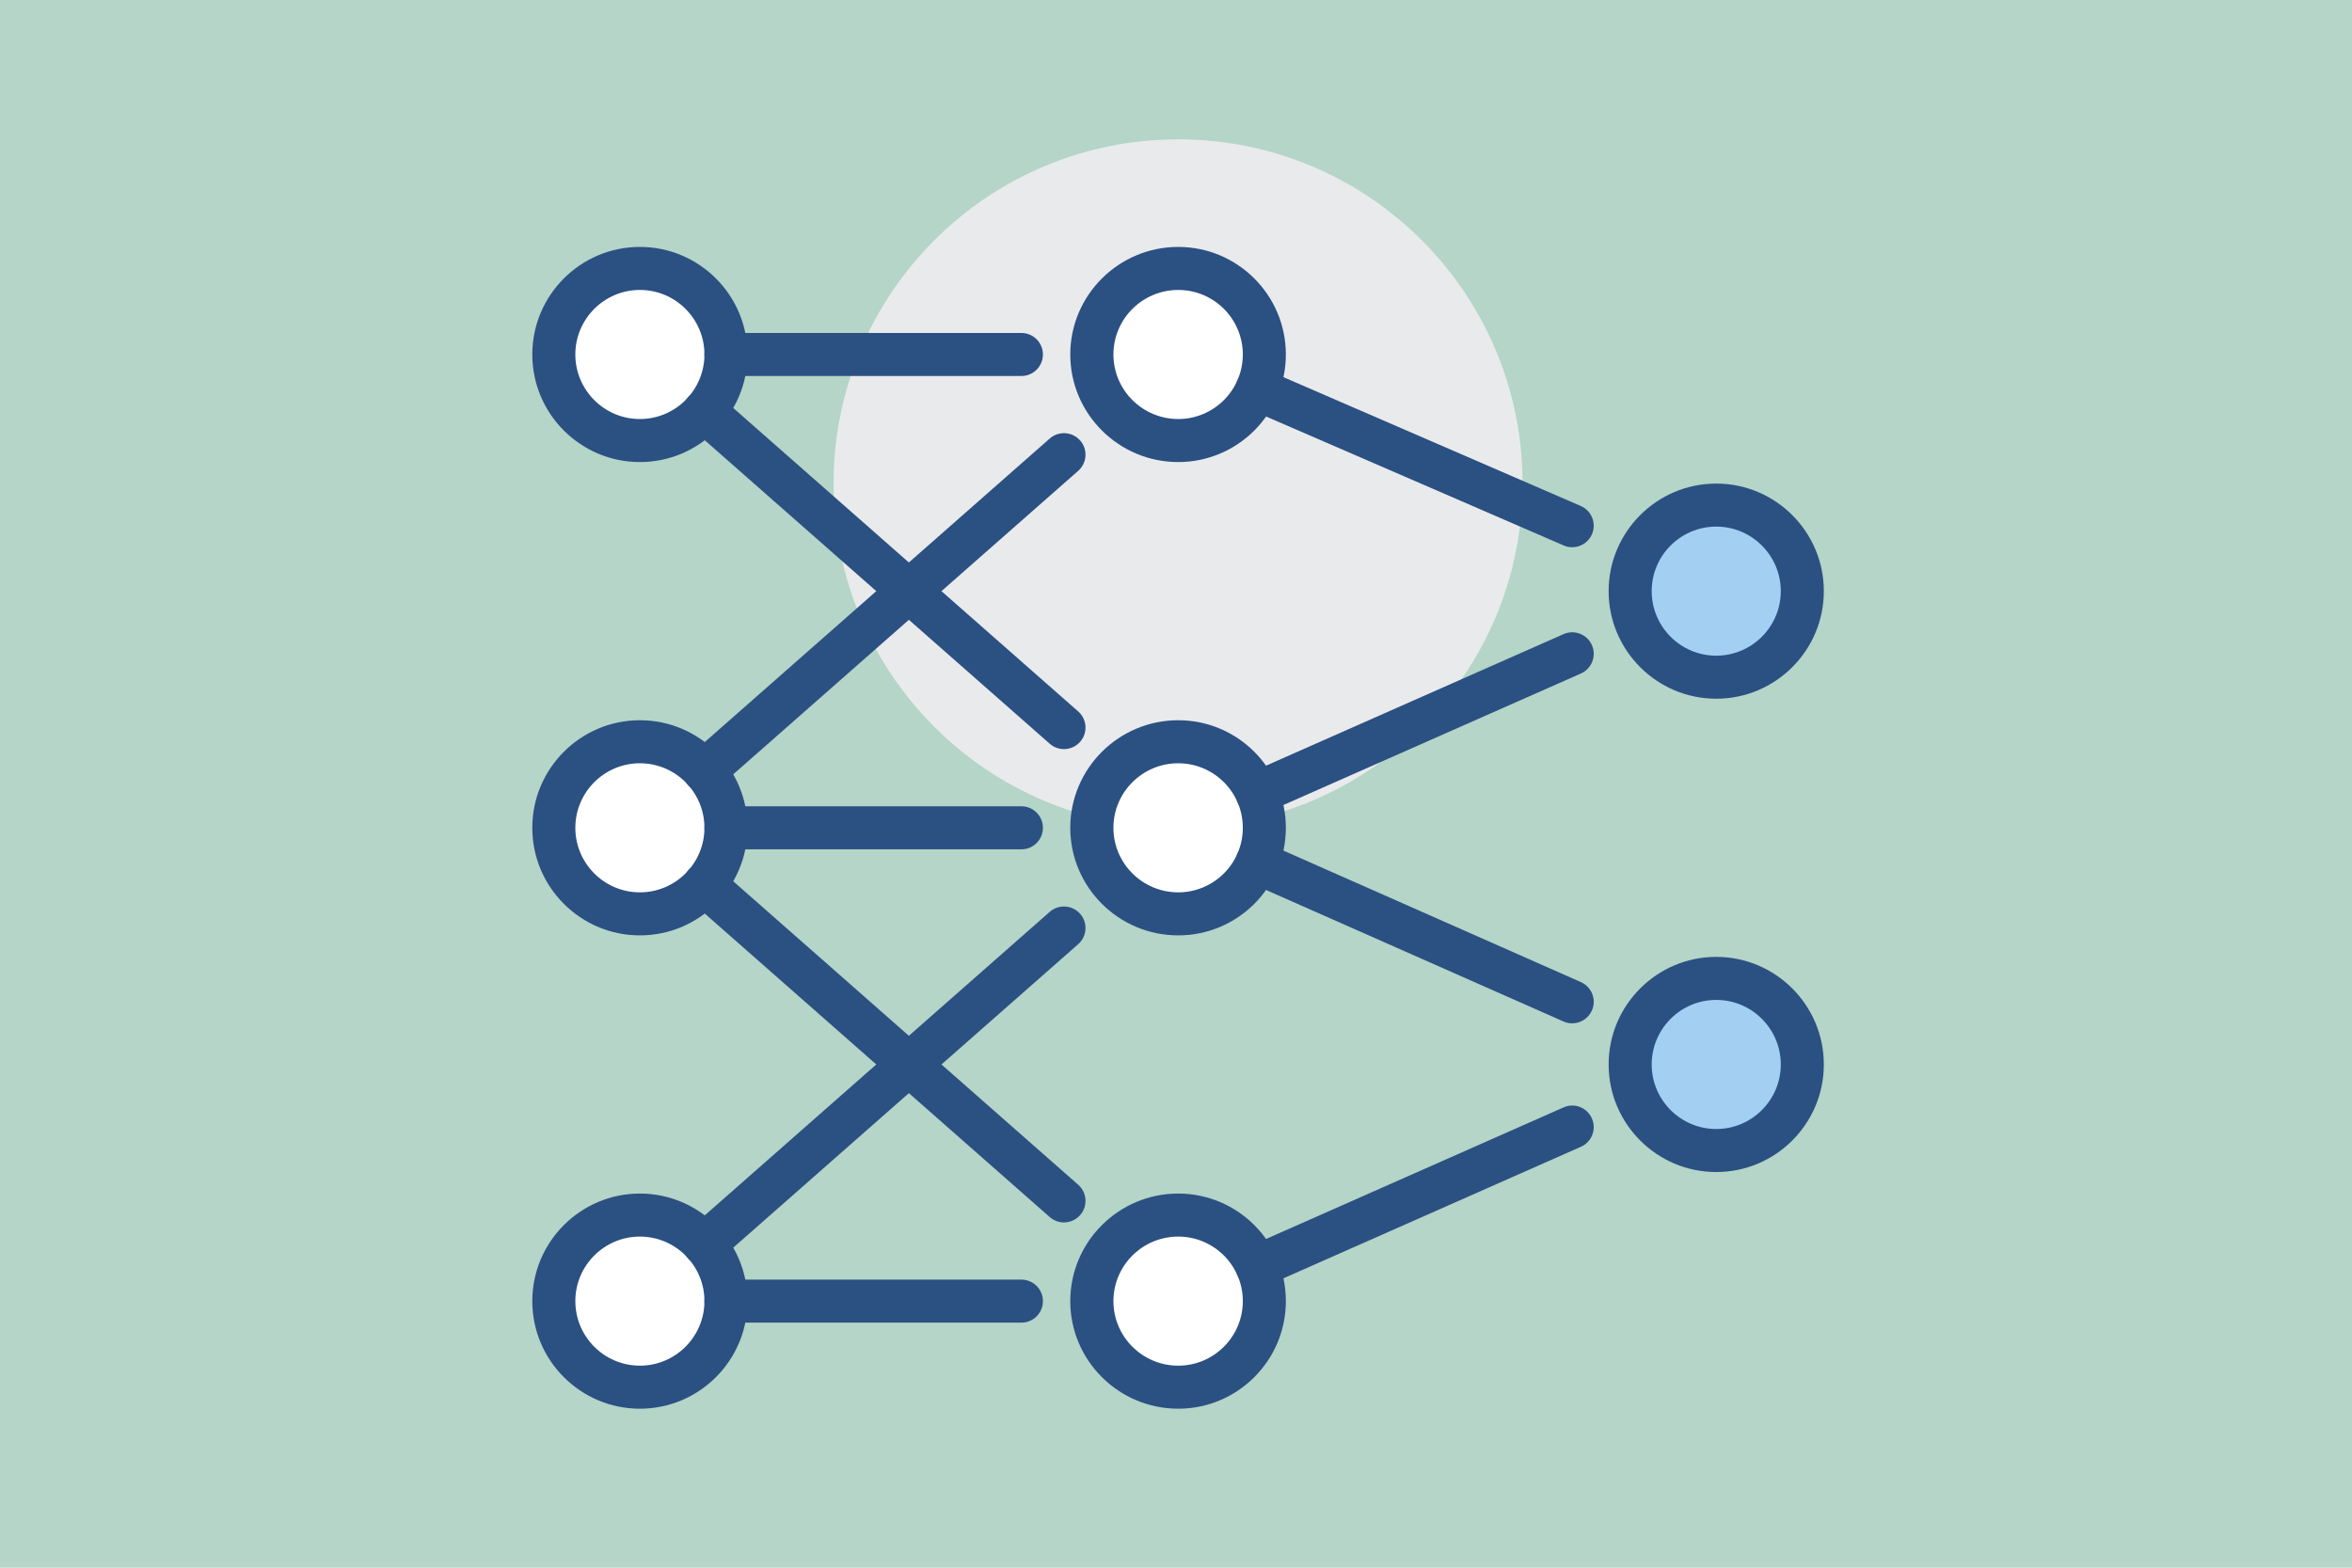 <?xml version="1.0" encoding="utf-8"?>
<!-- Generator: Adobe Illustrator 15.0.2, SVG Export Plug-In . SVG Version: 6.00 Build 0)  -->
<!DOCTYPE svg PUBLIC "-//W3C//DTD SVG 1.1//EN" "http://www.w3.org/Graphics/SVG/1.1/DTD/svg11.dtd">
<svg version="1.1" id="Ebene_1" xmlns="http://www.w3.org/2000/svg" xmlns:xlink="http://www.w3.org/1999/xlink" x="0px" y="0px"
	 width="255.118px" height="170.079px" viewBox="0 0 255.118 170.079" enable-background="new 0 0 255.118 170.079"
	 xml:space="preserve">
<rect fill="#B4D5C7" width="255.118" height="170.087"/>
<g>
	<path fill="#E9EAEC" d="M425.218,75.827c0,33.517-26.89,60.687-60.055,60.687c-33.172,0-60.062-27.17-60.062-60.687
		c0-33.516,26.891-60.687,60.062-60.687C398.328,15.14,425.218,42.311,425.218,75.827z"/>
	<g>
		<path fill="#A3CFF3" d="M435.806,92.165h-4.669v-26.37c0-17.236-8.333-34.604-21.229-44.248l2.794-3.738
			c14.034,10.495,23.104,29.331,23.104,47.986V92.165z"/>
		<rect x="431.137" y="96.834" fill="#A3CFF3" width="4.669" height="9.335"/>
		<rect x="431.137" y="110.838" fill="#A3CFF3" width="4.669" height="4.669"/>
	</g>
	<g>
		<path fill="#A3CFF3" d="M298.099,92.165h-4.668v-26.37c0-10.896,3.045-21.174,9.051-30.547l3.93,2.519
			c-5.518,8.609-8.312,18.041-8.312,28.029V92.165z"/>
		<rect x="293.431" y="96.834" fill="#A3CFF3" width="4.668" height="9.335"/>
		<rect x="293.431" y="110.838" fill="#A3CFF3" width="4.668" height="4.669"/>
	</g>
	<rect x="351.782" y="106.17" fill="#2B5082" width="4.67" height="28.01"/>
	<rect x="377.452" y="122.51" fill="#2B5082" width="4.668" height="14.004"/>
	<rect x="377.452" y="141.182" fill="#2B5082" width="4.668" height="4.669"/>
	<rect x="377.452" y="150.519" fill="#2B5082" width="4.668" height="4.668"/>
	<rect x="333.108" y="117.841" fill="#2B5082" width="4.67" height="14.005"/>
	<rect x="333.108" y="136.514" fill="#2B5082" width="4.67" height="4.668"/>
	<g>
		<g>
			<path fill="#A3CFF3" d="M353.021,29.145c-5.918,0-10.768,3.943-12.365,9.34c-7.539,0.237-13.52,7.219-13.52,15.819
				c0,0.666,0.084,1.315,0.152,1.958c-5.486,2.517-9.418,9.441-9.418,17.613c0,5.192,1.604,9.883,4.172,13.261
				c-0.445,1.907-0.58,3.946-0.338,6.042c0.996,8.672,7.998,14.993,15.645,14.145c2.02,5.478,7.277,9.419,13.807,9.419
				c8.234,0,14.632-6.26,14.632-13.979V42.192C365.787,34.987,360.226,29.145,353.021,29.145z"/>
			<path fill="#2B5082" d="M351.155,119.077c-6.664,0-12.498-3.616-15.309-9.344c-8.336-0.07-15.4-7.051-16.463-16.288
				c-0.223-1.943-0.168-3.88,0.168-5.774c-2.598-3.825-4.016-8.678-4.016-13.794c0-8.144,3.67-15.513,9.283-18.938
				c-0.012-0.21-0.018-0.421-0.018-0.633c0-9.285,6.096-16.875,14.152-18.012c2.354-5.734,7.82-9.483,14.066-9.483
				c8.469,0,15.096,6.756,15.096,15.382v60.571C368.116,111.91,360.669,119.077,351.155,119.077z M338.907,104.803l0.633,1.714
				c1.768,4.794,6.326,7.891,11.615,7.891c6.896,0,12.297-5.115,12.297-11.645V42.192c0-6.007-4.582-10.713-10.432-10.713
				c-4.701,0-8.771,3.082-10.127,7.669l-0.479,1.617l-1.688,0.054c-6.312,0.198-11.258,6.123-11.258,13.486
				c0,0.48,0.057,0.948,0.107,1.413l0.209,1.968l-1.525,0.699c-4.82,2.21-8.057,8.435-8.057,15.491
				c0,4.504,1.312,8.713,3.695,11.849l0.664,0.874l-0.25,1.069c-0.396,1.705-0.496,3.47-0.291,5.243
				c0.844,7.356,6.617,12.819,13.07,12.092L338.907,104.803z"/>
		</g>
		<path fill="#2B5082" d="M353.298,57.571c-8.48,0-15.379-6.899-15.379-15.379c0-1.494,0.215-2.972,0.637-4.395l4.475,1.332
			c-0.293,0.989-0.443,2.021-0.443,3.063c0,5.906,4.807,10.711,10.711,10.711V57.571z"/>
		<path fill="#2B5082" d="M338.688,75.483c-1.076,0-2.203-0.074-3.387-0.224l0.584-4.631c5.51,0.698,9.086-0.465,11.598-3.759
			c3.402-4.465,7.025-5.476,9.465-5.537c3.365-0.104,6.652,1.581,9.275,4.687c1.15,1.366,1.893,3.383,1.893,5.14h-4.664
			c0-0.654-0.355-1.609-0.795-2.128c-1.193-1.416-3.105-3.099-5.592-3.031c-2.033,0.05-4.062,1.33-5.869,3.7
			C348.239,73.575,344.128,75.483,338.688,75.483z"/>
		<path fill="#2B5082" d="M363.878,50.304c-5.588,0-10.701-3.547-12.77-9.171l4.381-1.612c1.627,4.422,5.826,6.852,10.201,5.922
			l0.969,4.566C365.729,50.208,364.796,50.304,363.878,50.304z"/>
		<path fill="#2B5082" d="M355.489,102.833l-4.381-1.614c2.408-6.546,8.955-10.273,15.551-8.876l-0.969,4.569
			C361.304,95.965,357.114,98.413,355.489,102.833z"/>
		<path fill="#2B5082" d="M338.858,58.964h-4.668c0-5.117,4.633-8.569,9.225-9.72l1.135,4.529
			C341.722,54.48,338.858,56.492,338.858,58.964z"/>
		<path fill="#2B5082" d="M337.827,96.64c-4.594-1.148-9.229-4.603-9.229-9.722h4.668c0,2.474,2.865,4.487,5.693,5.196
			L337.827,96.64z"/>
		<path fill="#2B5082" d="M336.38,110.727c-1.336-2.259-2.014-4.937-2.014-7.964c0-8.708,6.217-15.216,15.088-16.187
			c0.18-5.919,4.971-9.443,9.609-9.443v4.668c-2.055,0-4.947,1.588-4.947,5.119v4.199h-2.334c-7.506,0-12.748,4.787-12.748,11.644
			c0,2.179,0.457,4.057,1.363,5.583L336.38,110.727z"/>
		<path fill="#2B5082" d="M329.071,81.801v-4.668c2.309,0,4.189-1.88,4.189-4.19c0-2.31-1.881-4.189-4.189-4.189v-4.668
			c4.883,0,8.857,3.973,8.857,8.858S333.954,81.801,329.071,81.801z"/>
		<g>
			<path fill="#A3CFF3" d="M379.107,29.145c5.917,0,11.589,3.92,13.187,9.318c7.538,0.237,13.116,7.241,13.116,15.841
				c0,0.666-0.012,1.315-0.082,1.958c5.485,2.517,9.451,9.441,9.451,17.613c0,5.192-1.583,9.883-4.151,13.261
				c0.444,1.907,0.587,3.946,0.346,6.042c-0.996,8.672-7.994,14.993-15.642,14.145c-2.02,5.478-7.831,9.419-14.362,9.419
				c-8.233,0-15.183-6.26-15.183-13.979V42.192C365.787,34.987,371.902,29.145,379.107,29.145z"/>
			<path fill="#2B5082" d="M380.97,119.077c-9.662,0-17.518-7.32-17.518-16.314V42.192c0-8.481,7.021-15.382,15.655-15.382
				c6.474,0,12.471,3.894,14.868,9.458c7.953,1.118,13.768,8.579,13.768,18.037c0,0.2,0,0.4-0.005,0.599
				c5.667,3.417,9.376,10.807,9.376,18.973c0,5.132-1.413,9.985-3.995,13.792c0.337,1.909,0.396,3.846,0.173,5.777
				c-1.06,9.245-8.131,16.227-16.471,16.288C393.982,115.309,387.712,119.077,380.97,119.077z M379.107,31.479
				c-5.958,0-10.991,4.906-10.991,10.713v60.571c0,6.311,5.886,11.645,12.854,11.645c5.455,0,10.46-3.246,12.172-7.891l0.632-1.714
				l1.816,0.2c6.48,0.764,12.223-4.733,13.065-12.092c0.202-1.755,0.101-3.519-0.301-5.243l-0.251-1.07l0.665-0.874
				c2.371-3.117,3.678-7.326,3.678-11.848c0-7.046-3.253-13.272-8.093-15.491l-1.531-0.703l0.186-1.674
				c0.061-0.558,0.067-1.124,0.067-1.703c0-7.507-4.665-13.314-10.854-13.509l-1.687-0.054l-0.479-1.617
				C388.765,34.766,384.059,31.479,379.107,31.479z"/>
		</g>
		<path fill="#2B5082" d="M396.303,110.727l-4.016-2.38c1.008-1.697,1.539-3.628,1.539-5.583s-0.531-3.884-1.539-5.583l4.016-2.38
			c1.435,2.417,2.191,5.17,2.191,7.963C398.494,105.557,397.737,108.311,396.303,110.727z"/>
		<path fill="#2B5082" d="M387.315,58.964h-4.668c0-2.473-2.863-4.484-5.692-5.191l1.136-4.529
			C382.682,50.394,387.315,53.845,387.315,58.964z"/>
		<path fill="#2B5082" d="M368.205,59.488h-2.418V54.82h2.418c5.905,0,10.711-4.438,10.713-9.894l4.668,0.002
			C383.585,52.957,376.684,59.488,368.205,59.488z"/>
		<path fill="#2B5082" d="M383.585,101.833h-4.669c0-9.774,4.926-15.381,13.517-15.381v4.668
			C390.244,91.12,383.585,91.12,383.585,101.833z"/>
		<path fill="#2B5082" d="M381.398,95.191c-3.012-3.276-8.794-4.814-14.712-3.939L366,86.634c7.524-1.117,14.744,0.948,18.835,5.398
			L381.398,95.191z"/>
		<path fill="#2B5082" d="M407.796,59.488h-6.975c-4.842,0-8.633-3.891-8.633-8.858h4.669c0,2.389,1.704,4.189,3.964,4.189h6.975
			V59.488z"/>
		<path fill="#2B5082" d="M402.684,83.663c-4.885,0-8.857-3.973-8.857-8.855c0-4.884,3.973-8.858,8.857-8.858v4.668
			c-2.309,0-4.189,1.88-4.189,4.19c0,2.309,1.881,4.187,4.189,4.187V83.663z"/>
		<path fill="#2B5082" d="M373.796,81.801v-4.668c2.31,0,4.188-1.88,4.188-4.19c0-2.31-1.878-4.189-4.188-4.189v-4.668
			c4.884,0,8.856,3.973,8.856,8.858S378.68,81.801,373.796,81.801z"/>
		<path fill="#2B5082" d="M394.218,75.17c-0.999-1.498-2.761-2.12-4.062-2.377c-2.983-0.592-6.083,0.134-7.604,1.154l-2.604-3.873
			c2.791-1.878,7.26-2.623,11.115-1.861c3.111,0.615,5.545,2.127,7.038,4.367L394.218,75.17z"/>
		<path fill="#2B5082" d="M402.763,93.714l-0.533-4.637c2.539-0.294,4.841-1.509,6.659-3.519l3.464,3.131
			C409.764,91.552,406.447,93.289,402.763,93.714z"/>
		
			<rect x="388.953" y="38.247" transform="matrix(0.913 0.408 -0.408 0.913 50.765 -156.287)" fill="#2B5082" width="4.67" height="4.924"/>
	</g>
</g>
<g>
	<path fill="#E9EAEC" d="M165.151,52.463c0,20.626-16.723,37.345-37.35,37.345c-20.667,0-37.387-16.719-37.387-37.345
		c0-20.627,16.721-37.346,37.387-37.346C148.432,15.117,165.151,31.836,165.151,52.463z"/>
	<g>
		<circle fill="#FFFFFF" cx="69.408" cy="38.458" r="9.336"/>
		<path fill="#2B5082" d="M69.408,50.129c-6.435,0-11.67-5.236-11.67-11.671c0-6.435,5.236-11.67,11.67-11.67
			s11.67,5.236,11.67,11.67C81.078,44.893,75.842,50.129,69.408,50.129z M69.408,31.456c-3.861,0-7.002,3.141-7.002,7.002
			c0,3.862,3.141,7.002,7.002,7.002c3.862,0,7.002-3.141,7.002-7.002C76.41,34.597,73.27,31.456,69.408,31.456z"/>
	</g>
	<g>
		<circle fill="#FFFFFF" cx="69.408" cy="89.809" r="9.336"/>
		<path fill="#2B5082" d="M69.408,101.479c-6.435,0-11.67-5.235-11.67-11.67c0-6.435,5.236-11.67,11.67-11.67
			s11.67,5.236,11.67,11.67C81.078,96.244,75.842,101.479,69.408,101.479z M69.408,82.807c-3.861,0-7.002,3.141-7.002,7.002
			c0,3.862,3.141,7.002,7.002,7.002c3.862,0,7.002-3.14,7.002-7.002C76.41,85.948,73.27,82.807,69.408,82.807z"/>
	</g>
	<g>
		<circle fill="#FFFFFF" cx="69.408" cy="141.16" r="9.336"/>
		<path fill="#2B5082" d="M69.408,152.83c-6.435,0-11.67-5.236-11.67-11.67c0-6.436,5.236-11.67,11.67-11.67
			s11.67,5.235,11.67,11.67C81.078,147.594,75.842,152.83,69.408,152.83z M69.408,134.157c-3.861,0-7.002,3.14-7.002,7.002
			c0,3.861,3.141,7.002,7.002,7.002c3.862,0,7.002-3.142,7.002-7.002C76.41,137.297,73.27,134.157,69.408,134.157z"/>
	</g>
	<g>
		<path fill="#FFFFFF" d="M137.142,38.458c0,5.156-4.181,9.336-9.34,9.336c-5.176,0-9.371-4.18-9.371-9.336
			c0-5.156,4.194-9.336,9.371-9.336C132.961,29.122,137.142,33.302,137.142,38.458z"/>
		<path fill="#2B5082" d="M127.801,50.129c-6.459,0-11.71-5.236-11.71-11.671c0-6.435,5.251-11.67,11.71-11.67
			c6.439,0,11.674,5.236,11.674,11.67C139.476,44.893,134.24,50.129,127.801,50.129z M127.801,31.456
			c-3.879,0-7.029,3.141-7.029,7.002c0,3.862,3.15,7.002,7.029,7.002c3.865,0,7.006-3.141,7.006-7.002
			C134.808,34.597,131.666,31.456,127.801,31.456z"/>
	</g>
	<g>
		<path fill="#FFFFFF" d="M137.142,89.809c0,5.156-4.181,9.337-9.34,9.337c-5.176,0-9.371-4.181-9.371-9.337
			s4.194-9.336,9.371-9.336C132.961,80.473,137.142,84.653,137.142,89.809z"/>
		<path fill="#2B5082" d="M127.801,101.479c-6.459,0-11.71-5.235-11.71-11.67c0-6.435,5.251-11.67,11.71-11.67
			c6.439,0,11.674,5.236,11.674,11.67C139.476,96.244,134.24,101.479,127.801,101.479z M127.801,82.807
			c-3.879,0-7.029,3.141-7.029,7.002c0,3.862,3.15,7.002,7.029,7.002c3.865,0,7.006-3.14,7.006-7.002
			C134.808,85.948,131.666,82.807,127.801,82.807z"/>
	</g>
	<g>
		<path fill="#FFFFFF" d="M137.142,141.16c0,5.156-4.181,9.336-9.34,9.336c-5.176,0-9.371-4.18-9.371-9.336s4.194-9.337,9.371-9.337
			C132.961,131.822,137.142,136.004,137.142,141.16z"/>
		<path fill="#2B5082" d="M127.801,152.83c-6.459,0-11.71-5.236-11.71-11.67c0-6.436,5.251-11.67,11.71-11.67
			c6.439,0,11.674,5.235,11.674,11.67C139.476,147.594,134.24,152.83,127.801,152.83z M127.801,134.157
			c-3.879,0-7.029,3.14-7.029,7.002c0,3.861,3.15,7.002,7.029,7.002c3.865,0,7.006-3.142,7.006-7.002
			C134.808,137.297,131.666,134.157,127.801,134.157z"/>
	</g>
	<g>
		<circle fill="#A3CFF3" cx="186.158" cy="64.134" r="9.336"/>
		<path fill="#2B5082" d="M186.157,75.804c-6.434,0-11.67-5.236-11.67-11.67s5.236-11.67,11.67-11.67
			c6.436,0,11.671,5.236,11.671,11.67S192.593,75.804,186.157,75.804z M186.157,57.131c-3.86,0-7.001,3.141-7.001,7.002
			c0,3.861,3.141,7.002,7.001,7.002c3.862,0,7.003-3.141,7.003-7.002C193.16,60.272,190.02,57.131,186.157,57.131z"/>
	</g>
	<g>
		<circle fill="#A3CFF3" cx="186.158" cy="115.484" r="9.336"/>
		<path fill="#2B5082" d="M186.157,127.154c-6.434,0-11.67-5.235-11.67-11.67c0-6.435,5.236-11.67,11.67-11.67
			c6.436,0,11.671,5.235,11.671,11.67C197.828,121.919,192.593,127.154,186.157,127.154z M186.157,108.481
			c-3.86,0-7.001,3.142-7.001,7.002c0,3.861,3.141,7.003,7.001,7.003c3.862,0,7.003-3.142,7.003-7.003
			C193.16,111.623,190.02,108.481,186.157,108.481z"/>
	</g>
	<path fill="#2B5082" d="M76.402,137.34c-0.647,0-1.292-0.267-1.753-0.794c-0.853-0.966-0.758-2.441,0.209-3.293l39.005-34.325
		c0.966-0.85,2.446-0.759,3.296,0.212c0.854,0.966,0.76,2.441-0.209,3.293l-39.008,34.326C77.5,137.148,76.949,137.34,76.402,137.34
		z"/>
	<path fill="#2B5082" d="M110.79,40.792H78.744c-1.289,0-2.334-1.045-2.334-2.334c0-1.289,1.045-2.334,2.334-2.334h32.045
		c1.289,0,2.334,1.045,2.334,2.334C113.124,39.747,112.079,40.792,110.79,40.792z"/>
	<path fill="#2B5082" d="M110.79,92.143H78.744c-1.289,0-2.334-1.045-2.334-2.334s1.045-2.334,2.334-2.334h32.045
		c1.289,0,2.334,1.045,2.334,2.334S112.079,92.143,110.79,92.143z"/>
	<path fill="#2B5082" d="M110.79,143.493H78.744c-1.289,0-2.334-1.043-2.334-2.333s1.045-2.334,2.334-2.334h32.045
		c1.289,0,2.334,1.044,2.334,2.334S112.079,143.493,110.79,143.493z"/>
	<path fill="#2B5082" d="M115.405,81.271c-0.547,0-1.097-0.192-1.541-0.583L74.861,46.367c-0.967-0.852-1.062-2.326-0.209-3.294
		c0.849-0.967,2.326-1.062,3.293-0.209l39.005,34.32c0.969,0.852,1.063,2.327,0.209,3.294
		C116.698,81.002,116.053,81.271,115.405,81.271z"/>
	<path fill="#2B5082" d="M76.404,85.986c-0.647,0-1.292-0.268-1.752-0.792c-0.853-0.968-0.758-2.443,0.209-3.294l39.003-34.323
		c0.966-0.854,2.446-0.757,3.296,0.21c0.854,0.967,0.76,2.442-0.209,3.293L77.945,85.404C77.502,85.795,76.951,85.986,76.404,85.986
		z"/>
	<path fill="#2B5082" d="M115.405,132.62c-0.547,0-1.097-0.19-1.541-0.581l-39.003-34.32c-0.967-0.853-1.062-2.328-0.209-3.293
		c0.849-0.971,2.326-1.066,3.293-0.212l39.005,34.32c0.969,0.853,1.063,2.327,0.209,3.293
		C116.698,132.351,116.053,132.62,115.405,132.62z"/>
	<path fill="#2B5082" d="M136.349,139.735c-0.896,0-1.75-0.518-2.135-1.391c-0.521-1.179,0.012-2.558,1.191-3.077l34.186-15.122
		c1.175-0.526,2.559,0.007,3.078,1.191c0.522,1.178-0.011,2.557-1.19,3.077l-34.187,15.121
		C136.985,139.671,136.665,139.735,136.349,139.735z"/>
	<path fill="#2B5082" d="M170.534,111.019c-0.316,0-0.637-0.063-0.943-0.198l-34.182-15.115c-1.181-0.521-1.711-1.9-1.191-3.08
		c0.521-1.18,1.898-1.712,3.079-1.19l34.182,15.113c1.18,0.522,1.713,1.902,1.19,3.08
		C172.283,110.501,171.43,111.019,170.534,111.019z"/>
	<path fill="#2B5082" d="M170.534,59.369c-0.311,0-0.625-0.062-0.927-0.194l-34.183-14.813c-1.182-0.513-1.727-1.887-1.214-3.069
		c0.511-1.184,1.887-1.728,3.069-1.213l34.182,14.814c1.185,0.513,1.727,1.887,1.215,3.069
		C172.295,58.842,171.436,59.369,170.534,59.369z"/>
	<path fill="#2B5082" d="M136.349,88.385c-0.896,0-1.75-0.52-2.135-1.392c-0.521-1.178,0.012-2.557,1.191-3.078l34.186-15.117
		c1.175-0.522,2.559,0.012,3.078,1.19c0.522,1.179-0.011,2.558-1.19,3.079l-34.187,15.117
		C136.985,88.32,136.665,88.385,136.349,88.385z"/>
</g>
<g>
	<circle fill="#E9EAEC" cx="521.655" cy="64.962" r="49.016"/>
	<path fill="#FFFFFF" d="M608.017,53.291v-9.336h-42.014c-12.73,0-18.673,8.498-18.673,18.673c0-10.175-5.941-18.673-18.673-18.673
		h-42.014v9.374l-11.671-0.037v91.031h53.685l7.003,7.002H559l7.003-7.002h53.684V53.291H608.017z"/>
	<path fill="#2B5082" d="M559,153.658h-23.34c-0.62,0-1.213-0.246-1.65-0.684l-6.318-6.318h-52.719c-1.29,0-2.333-1.043-2.333-2.333
		V53.291c0-1.289,1.043-2.334,2.333-2.334c1.291,0,2.335,1.045,2.335,2.334v88.696h51.35c0.62,0,1.213,0.247,1.65,0.685l6.319,6.318
		h21.407l6.318-6.318c0.438-0.438,1.03-0.685,1.65-0.685h51.351v-30.343c0-1.29,1.043-2.334,2.333-2.334s2.335,1.044,2.335,2.334
		v32.678c0,1.29-1.045,2.333-2.335,2.333H566.97l-6.319,6.318C560.213,153.412,559.62,153.658,559,153.658z"/>
	<path fill="#2B5082" d="M547.33,141.987h-4.668c-0.734,0-1.422-0.344-1.864-0.93c-1.769-2.347-6.628-6.073-12.141-6.073h-42.014
		c-1.29,0-2.333-1.043-2.333-2.333V43.955c0-1.289,1.043-2.334,2.333-2.334h14.005v4.668h-11.67v84.028h39.679
		c6.248,0,11.985,3.474,15.108,7.002h1.231V62.627c0-10.23-6.108-16.338-16.34-16.338h-9.336v-4.668h9.336
		c12.763,0,21.007,8.246,21.007,21.007v77.027C549.664,140.943,548.62,141.987,547.33,141.987z"/>
	<path fill="#2B5082" d="M551.997,141.987h-4.667c-1.29,0-2.333-1.044-2.333-2.333V62.627c0-12.761,8.244-21.007,21.006-21.007
		h42.014c1.29,0,2.334,1.045,2.334,2.334v9.336c0,1.29-1.044,2.334-2.334,2.334s-2.334-1.044-2.334-2.334v-7.002h-39.68
		c-10.229,0-16.339,6.108-16.339,16.338v74.692h1.23c3.123-3.528,8.86-7.002,15.108-7.002h39.68v-7.002
		c0-1.29,1.044-2.333,2.334-2.333s2.334,1.043,2.334,2.333v9.337c0,1.291-1.044,2.333-2.334,2.333h-42.014
		c-5.512,0-10.371,3.726-12.14,6.073C553.421,141.644,552.732,141.987,551.997,141.987z"/>
	<g>
		<polygon fill="#A3CFF3" points="500.648,76.633 509.984,69.63 519.321,76.633 519.321,39.287 500.648,39.287 		"/>
		<path fill="#2B5082" d="M519.321,78.967c-0.494,0-0.989-0.159-1.399-0.467l-7.938-5.952l-7.936,5.952
			c-0.705,0.532-1.652,0.617-2.444,0.221c-0.791-0.395-1.29-1.203-1.29-2.087V39.287c0-1.289,1.044-2.334,2.334-2.334h18.673
			c1.29,0,2.335,1.045,2.335,2.334v37.346c0,0.884-0.5,1.692-1.291,2.087C520.035,78.885,519.677,78.967,519.321,78.967z
			 M509.984,67.296c0.492,0,0.985,0.156,1.4,0.467l5.603,4.201V41.621h-14.004v30.343l5.603-4.201
			C509.001,67.452,509.492,67.296,509.984,67.296z"/>
	</g>
	<path fill="#2B5082" d="M591.678,118.646c-16.729,0-30.343-13.613-30.343-30.343c0-16.732,13.613-30.344,30.343-30.344
		c16.73,0,30.344,13.612,30.344,30.344C622.021,105.033,608.408,118.646,591.678,118.646z M591.678,62.627
		c-14.157,0-25.675,11.518-25.675,25.676c0,14.157,11.518,25.675,25.675,25.675s25.676-11.519,25.676-25.675
		C617.354,74.146,605.835,62.627,591.678,62.627z"/>
	<g>
		<polygon fill="#2B5082" points="598.681,104.642 589.344,104.642 589.344,85.969 584.676,85.969 584.676,81.301 594.013,81.301 
			594.013,99.974 598.681,99.974 		"/>
		<rect x="584.676" y="99.974" fill="#2B5082" width="7.002" height="4.668"/>
		<rect x="589.344" y="69.63" fill="#2B5082" width="4.669" height="7.003"/>
	</g>
</g>
<g>
	<circle fill="#E9EAEC" cx="-157.688" cy="83.32" r="63.02"/>
	<g>
		<path fill="#FFFFFF" d="M-117.563,89.545c-0.444-2.352-1.142-4.305-1.969-5.958l3.021-8.714c1.275-3.533,2.091-7.162,4.162-9.233
			l5.893-5.893l-29.468-29.468l-5.892,5.894c-2.668,2.667-5.594,3.873-8.872,4.668l-10.269,3.228
			c-0.873-0.276-1.787-0.527-2.799-0.716c-4.352-0.823-8.103-1.864-11.451-5.21l-5.899-5.899l-29.467,29.468l5.899,5.897
			c2.885,2.886,3.362,8.771,6.006,13.234l-1.28,9.057c-0.794,3.387-1.993,6.4-4.732,9.138l-5.894,5.893l29.467,29.468l5.894-5.895
			c2.103-2.102,5.812-2.912,9.396-4.217l7.763-2.198l0.515,0.517c4.447,4.446,12.254,4.398,15.714,7.857l5.899,5.9l29.468-29.469
			l-5.898-5.899C-115.703,97.648-116.743,93.897-117.563,89.545z"/>
	</g>
	<g>
		<path fill="#2B5082" d="M-161.459,105.299c-0.598,0-1.195-0.229-1.65-0.685l-19.646-19.644c-3.023-3.025-2.951-8.209,0.161-11.32
			l3.769-3.768c0.912-0.912,2.389-0.912,3.301,0c0.912,0.912,0.912,2.39,0,3.3l-3.769,3.768c-1.3,1.299-1.373,3.504-0.16,4.718
			l19.644,19.644c0.912,0.912,0.912,2.389,0,3.3C-160.265,105.07-160.862,105.299-161.459,105.299z"/>
		<path fill="#2B5082" d="M-153.605,97.441c-0.597,0-1.194-0.228-1.649-0.684l-25.536-25.538c-1.493-1.492-2.305-3.486-2.291-5.615
			c0.014-2.112,0.842-4.095,2.331-5.583c1.535-1.535,3.506-2.323,5.613-2.311c2.064,0.03,4.02,0.865,5.506,2.352l25.536,25.539
			c0.911,0.912,0.911,2.388,0,3.3s-2.389,0.912-3.301,0l-25.536-25.538c-1.276-1.276-3.243-1.31-4.479-0.08
			c-1.318,1.317-1.335,3.38-0.079,4.636l25.535,25.538c0.912,0.913,0.912,2.39,0,3.301
			C-152.411,97.213-153.008,97.441-153.605,97.441z"/>
		<path fill="#2B5082" d="M-135.923,138.696c-0.597,0-1.194-0.228-1.65-0.683l-5.899-5.899c-1.229-1.228-3.555-1.997-6.016-2.811
			c-3.256-1.074-6.945-2.293-9.698-5.049l-23.568-23.566c-3.023-3.025-2.951-8.21,0.161-11.32l3.769-3.767
			c0.912-0.913,2.389-0.913,3.301,0c0.912,0.912,0.912,2.389,0,3.3l-3.769,3.768c-1.3,1.299-1.373,3.503-0.16,4.718l23.564,23.566
			c1.973,1.972,4.968,2.961,7.863,3.918c3.004,0.992,5.84,1.929,7.854,3.941l5.898,5.9c0.912,0.911,0.912,2.388,0,3.3
			C-134.729,138.468-135.326,138.696-135.923,138.696z"/>
		<path fill="#2B5082" d="M-135.923,83.689c-0.599,0-1.196-0.228-1.653-0.685c-1.162-1.167-21.604-21.607-21.604-21.607
			c-0.637-0.638-1.441-1-2.266-1.024c-0.586-0.023-1.388,0.12-2.13,0.865l-4.091,4.089c-0.912,0.912-2.389,0.912-3.301,0
			c-0.912-0.912-0.912-2.389,0-3.3l4.09-4.09c1.498-1.498,3.471-2.301,5.566-2.23c2.02,0.059,3.95,0.908,5.43,2.39
			c0,0,20.444,20.443,21.61,21.61c0.911,0.913,0.908,2.392-0.003,3.302C-134.73,83.463-135.327,83.689-135.923,83.689z"/>
		<path fill="#2B5082" d="M-106.456,109.229c-0.598,0-1.194-0.228-1.65-0.684l-5.898-5.9c-3.938-3.933-5.051-8.415-5.853-12.666
			c-1.017-5.386-3.454-8.425-5.935-10.907l-9.817-9.818c-1.062-1.06-2.537-2.022-4.556,0l-3.931,3.93
			c-0.911,0.912-2.389,0.912-3.301,0c-0.911-0.912-0.911-2.389,0-3.3l3.931-3.93c3.389-3.389,7.768-3.389,11.157,0l9.816,9.817
			c2.867,2.867,5.968,6.694,7.222,13.342c0.855,4.531,1.836,7.504,4.566,10.232l5.898,5.899c0.912,0.911,0.912,2.388,0,3.301
			C-105.26,109-105.858,109.229-106.456,109.229z"/>
		<g>
			
				<rect x="-123.708" y="104.092" transform="matrix(0.707 0.707 -0.707 0.707 56.587 118.822)" fill="#A3CFF3" width="17.191" height="47.228"/>
			<path fill="#2B5082" d="M-125.732,152.817L-125.732,152.817c-0.619,0-1.213-0.246-1.65-0.683l-12.154-12.157
				c-0.911-0.911-0.911-2.388,0-3.299l33.394-33.398c0.912-0.911,2.389-0.911,3.301,0l12.158,12.156
				c0.438,0.438,0.684,1.03,0.684,1.65c0,0.62-0.246,1.213-0.684,1.65l-33.397,33.398
				C-124.52,152.571-125.114,152.817-125.732,152.817z M-134.585,138.326l8.854,8.856l30.097-30.098l-8.857-8.855L-134.585,138.326z
				"/>
		</g>
		<path fill="#2B5082" d="M-188.962,93.511c-0.597,0-1.194-0.228-1.65-0.683l-7.853-7.853c-2.755-2.755-3.973-6.443-5.048-9.696
			c-0.812-2.462-1.581-4.788-2.811-6.018l-5.899-5.899c-0.912-0.912-0.912-2.389,0-3.301c0.912-0.912,2.389-0.912,3.3,0l5.899,5.899
			c2.014,2.014,2.951,4.851,3.943,7.855c0.955,2.895,1.945,5.889,3.915,7.86l7.853,7.852c0.912,0.912,0.912,2.389,0,3.301
			C-187.768,93.283-188.365,93.511-188.962,93.511z"/>
		<path fill="#2B5082" d="M-141.815,62.081c-0.598,0-1.195-0.228-1.65-0.684l-9.818-9.818c-2.482-2.482-5.518-4.919-10.904-5.935
			c-4.25-0.801-8.729-1.913-12.667-5.851l-5.899-5.9c-0.912-0.912-0.912-2.388,0-3.3c0.912-0.912,2.389-0.912,3.3,0l5.9,5.899
			c2.731,2.73,5.704,3.71,10.233,4.564c6.646,1.254,10.473,4.354,13.339,7.222l9.818,9.817c0.911,0.912,0.911,2.389,0,3.301
			C-140.622,61.853-141.218,62.081-141.815,62.081z"/>
		<g>
			
				<rect x="-210.512" y="17.283" transform="matrix(-0.707 -0.707 0.707 -0.707 -373.598 -72.979)" fill="#A3CFF3" width="17.193" height="47.231"/>
			<path fill="#2B5082" d="M-212.537,66.01L-212.537,66.01c-0.619,0-1.212-0.246-1.65-0.684l-12.156-12.159
				c-0.912-0.912-0.912-2.389,0-3.301l33.397-33.396c0.912-0.912,2.389-0.912,3.3,0l12.156,12.157c0.912,0.912,0.912,2.389,0,3.3
				l-33.397,33.398C-211.324,65.764-211.918,66.01-212.537,66.01z M-221.392,51.518l8.855,8.858l30.096-30.097l-8.855-8.856
				L-221.392,51.518z"/>
		</g>
		<path fill="#2B5082" d="M-181.104,136.731c-0.597,0-1.194-0.228-1.65-0.683c-0.912-0.912-0.912-2.39,0-3.301l5.894-5.895
			c2.014-2.013,4.852-2.952,7.857-3.944c0.789-0.262,1.592-0.526,2.39-0.817c1.21-0.438,2.551,0.18,2.993,1.393
			c0.442,1.209-0.182,2.55-1.393,2.992c-0.842,0.309-1.691,0.588-2.525,0.865c-2.464,0.814-4.792,1.583-6.021,2.812l-5.894,5.895
			C-179.91,136.503-180.507,136.731-181.104,136.731z"/>
		<path fill="#2B5082" d="M-210.572,107.264c-0.597,0-1.194-0.228-1.65-0.684c-0.912-0.913-0.912-2.389,0-3.301l5.894-5.893
			c2.068-2.069,3.259-4.395,4.109-8.022c0.293-1.255,1.55-2.035,2.805-1.74c1.256,0.294,2.035,1.55,1.74,2.805
			c-0.742,3.167-1.958,6.861-5.354,10.258l-5.893,5.893C-209.377,107.036-209.975,107.264-210.572,107.264z"/>
		<g>
			
				<rect x="-210.512" y="102.125" transform="matrix(-0.707 0.707 -0.707 -0.707 -255.785 357.429)" fill="#A3CFF3" width="17.191" height="47.232"/>
			<path fill="#2B5082" d="M-191.296,150.852c-0.597,0-1.194-0.229-1.65-0.683l-33.397-33.396c-0.912-0.911-0.912-2.388,0-3.3
				l12.156-12.158c0.875-0.875,2.425-0.875,3.301,0l33.397,33.398c0.912,0.911,0.912,2.388,0,3.3l-12.156,12.156
				C-190.102,150.624-190.699,150.852-191.296,150.852z M-221.392,115.122l30.096,30.096l8.855-8.855l-30.096-30.098
				L-221.392,115.122z"/>
		</g>
		<path fill="#2B5082" d="M-116.51,77.208c-0.263,0-0.529-0.046-0.792-0.139c-1.212-0.438-1.841-1.776-1.403-2.988
			c0.27-0.746,0.518-1.496,0.761-2.234c0.994-3.005,1.933-5.843,3.946-7.858l5.893-5.893c0.912-0.912,2.389-0.912,3.301,0
			s0.912,2.389,0,3.301l-5.893,5.892c-1.23,1.231-2,3.56-2.814,6.023c-0.258,0.777-0.519,1.567-0.801,2.353
			C-114.657,76.615-115.553,77.208-116.51,77.208z"/>
		<path fill="#2B5082" d="M-150.69,43.175c-1.052,0-2.007-0.716-2.266-1.784c-0.305-1.252,0.465-2.514,1.719-2.819
			c3.486-0.847,5.738-2.021,7.771-4.051l5.892-5.893c0.909-0.912,2.389-0.912,3.3,0c0.912,0.91,0.912,2.389,0,3.3l-5.891,5.895
			c-3.358,3.355-7.094,4.587-9.973,5.286C-150.321,43.155-150.506,43.175-150.69,43.175z"/>
		<g>
			
				<rect x="-123.707" y="15.32" transform="matrix(0.707 -0.707 0.707 0.707 -61.237 -69.987)" fill="#A3CFF3" width="17.193" height="47.229"/>
			<path fill="#2B5082" d="M-104.493,64.045c-0.598,0-1.194-0.228-1.65-0.684l-33.394-33.398c-0.911-0.912-0.911-2.389,0-3.301
				l12.154-12.156c0.876-0.875,2.425-0.875,3.301,0l33.397,33.398c0.438,0.438,0.684,1.031,0.684,1.65
				c0,0.619-0.246,1.213-0.684,1.65l-12.158,12.156C-103.298,63.817-103.895,64.045-104.493,64.045z M-134.585,28.313l30.093,30.097
				l8.857-8.855l-30.097-30.097L-134.585,28.313z"/>
		</g>
	</g>
</g>
</svg>
